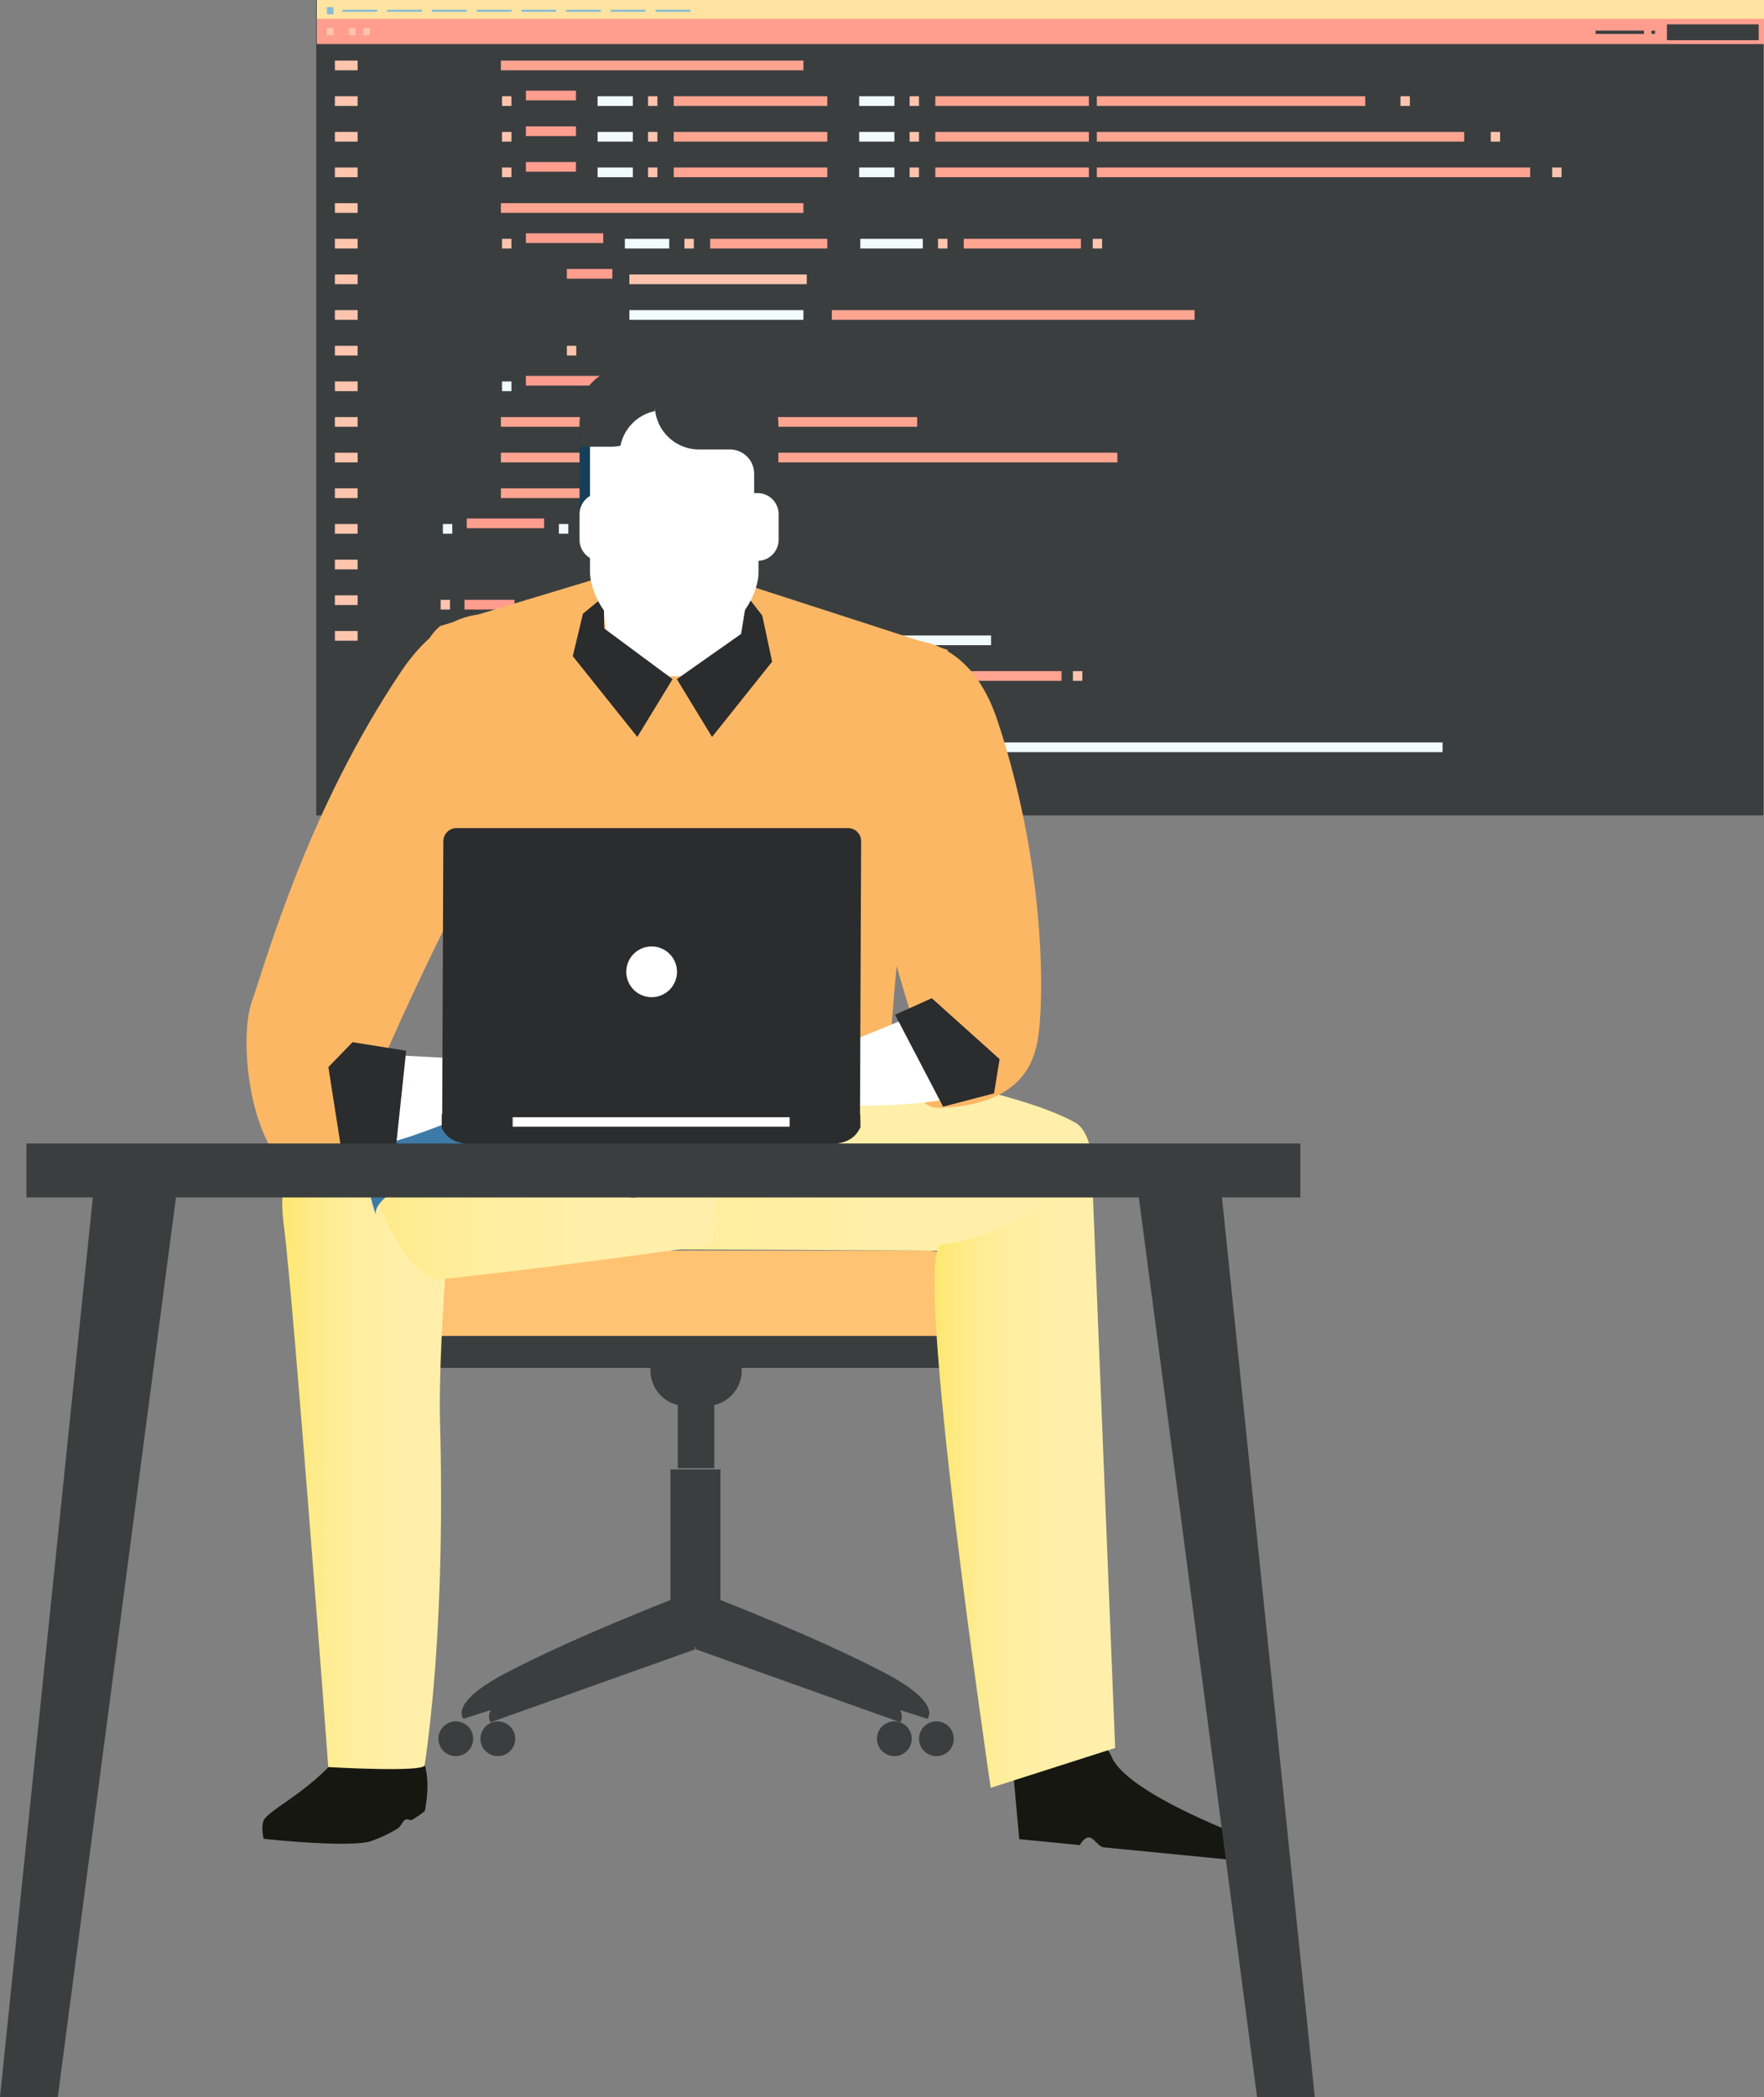 <svg xmlns="http://www.w3.org/2000/svg" xmlns:xlink="http://www.w3.org/1999/xlink" viewBox="0 0 358.3 425.81"><rect x="0" y="0" width="358.3" height="425.81" fill="#808080" stroke="none"/><defs><style>.cls-1{fill:#3b3e3f;}.cls-2{fill:#fee4a0;}.cls-3{fill:#86bbd8;}.cls-4{fill:#ff9e8f;}.cls-5{fill:#ffc4ad;}.cls-6,.cls-7,.cls-8,.cls-9{fill:none;stroke-miterlimit:10;stroke-width:1.97px;}.cls-6{stroke:#ffa491;}.cls-7{stroke:#ff9d8f;}.cls-8{stroke:#f1fafc;}.cls-9{stroke:#ffc4ad;}.cls-10{fill:#ffc371;}.cls-11{fill:url(#linear-gradient);}.cls-12{fill:#fcb765;}.cls-13{fill:#fff;}.cls-14{fill:#2a2c2d;}.cls-15{fill:#163f59;}.cls-16{fill:#161711;}.cls-17{fill:url(#linear-gradient-2);}.cls-18{fill:url(#linear-gradient-3);}.cls-19{fill:url(#linear-gradient-4);}.cls-20{fill:#3d7aa8;}</style><linearGradient id="linear-gradient" x1="97.61" y1="233.06" x2="221.83" y2="233.06" gradientUnits="userSpaceOnUse"><stop offset="0" stop-color="#fee870"/><stop offset="0.08" stop-color="#fee97c"/><stop offset="0.24" stop-color="#ffec91"/><stop offset="0.43" stop-color="#ffeea0"/><stop offset="0.65" stop-color="#ffefa8"/><stop offset="1" stop-color="#ffefab"/></linearGradient><linearGradient id="linear-gradient-2" x1="57.3" y1="293.7" x2="92.82" y2="293.7" xlink:href="#linear-gradient"/><linearGradient id="linear-gradient-3" x1="189.82" y1="298.46" x2="226.48" y2="298.46" xlink:href="#linear-gradient"/><linearGradient id="linear-gradient-4" x1="62.16" y1="235.85" x2="147.37" y2="235.85" xlink:href="#linear-gradient"/></defs><title>back-end</title><g id="Layer_2" data-name="Layer 2"><g id="_3" data-name="3"><rect class="cls-1" x="64.23" y="0.04" width="293.95" height="165.53"/><rect class="cls-2" x="64.35" width="293.95" height="4.29"/><rect class="cls-3" x="69.55" y="1.98" width="7.07" height="0.41"/><rect class="cls-3" x="78.64" y="1.98" width="7.07" height="0.41"/><rect class="cls-3" x="87.72" y="1.98" width="7.08" height="0.41"/><rect class="cls-3" x="96.81" y="1.98" width="7.08" height="0.41"/><rect class="cls-3" x="105.89" y="1.98" width="7.08" height="0.41"/><rect class="cls-3" x="114.98" y="1.98" width="7.08" height="0.41"/><rect class="cls-3" x="124.06" y="1.98" width="7.08" height="0.41"/><rect class="cls-3" x="133.15" y="1.98" width="7.08" height="0.41"/><rect class="cls-3" x="66.41" y="1.45" width="1.33" height="1.45"/><rect class="cls-4" x="64.35" y="3.82" width="293.95" height="5.13"/><rect class="cls-1" x="338.58" y="4.94" width="18.65" height="3.23"/><rect class="cls-1" x="335.44" y="6.22" width="0.73" height="0.66"/><rect class="cls-1" x="324.1" y="6.22" width="9.82" height="0.67"/><rect class="cls-5" x="70.88" y="5.7" width="1.33" height="1.45"/><rect class="cls-5" x="66.41" y="5.7" width="1.33" height="1.45"/><rect class="cls-5" x="73.8" y="5.7" width="1.33" height="1.45"/><line class="cls-6" x1="101.74" y1="13.29" x2="163.19" y2="13.29"/><line class="cls-7" x1="106.82" y1="19.4" x2="116.99" y2="19.4"/><line class="cls-7" x1="106.82" y1="26.64" x2="116.99" y2="26.64"/><line class="cls-7" x1="106.82" y1="33.88" x2="116.99" y2="33.88"/><line class="cls-6" x1="136.85" y1="20.53" x2="168.04" y2="20.53"/><line class="cls-6" x1="136.85" y1="27.77" x2="168.04" y2="27.77"/><line class="cls-6" x1="136.85" y1="35" x2="168.04" y2="35"/><line class="cls-8" x1="121.38" y1="20.53" x2="128.54" y2="20.53"/><line class="cls-8" x1="121.38" y1="27.77" x2="128.54" y2="27.77"/><line class="cls-8" x1="121.38" y1="35" x2="128.54" y2="35"/><line class="cls-9" x1="131.63" y1="20.53" x2="133.53" y2="20.53"/><line class="cls-9" x1="131.63" y1="27.77" x2="133.53" y2="27.77"/><line class="cls-9" x1="131.63" y1="35" x2="133.53" y2="35"/><line class="cls-9" x1="101.97" y1="20.53" x2="103.88" y2="20.53"/><line class="cls-9" x1="101.97" y1="27.77" x2="103.88" y2="27.77"/><line class="cls-9" x1="101.97" y1="35" x2="103.88" y2="35"/><line class="cls-7" x1="106.82" y1="48.36" x2="122.53" y2="48.36"/><line class="cls-6" x1="144.25" y1="49.48" x2="168.04" y2="49.48"/><line class="cls-8" x1="126.92" y1="49.48" x2="135.93" y2="49.48"/><line class="cls-9" x1="139.02" y1="49.48" x2="140.93" y2="49.48"/><line class="cls-6" x1="168.96" y1="63.96" x2="242.65" y2="63.96"/><line class="cls-8" x1="127.84" y1="63.96" x2="163.19" y2="63.96"/><line class="cls-6" x1="195.76" y1="49.48" x2="219.55" y2="49.48"/><line class="cls-8" x1="174.74" y1="49.48" x2="187.44" y2="49.48"/><line class="cls-9" x1="190.53" y1="49.48" x2="192.44" y2="49.48"/><line class="cls-9" x1="221.95" y1="49.48" x2="223.85" y2="49.48"/><line class="cls-9" x1="101.97" y1="49.48" x2="103.88" y2="49.48"/><line class="cls-7" x1="106.82" y1="77.31" x2="122.53" y2="77.31"/><line class="cls-8" x1="101.97" y1="78.44" x2="103.88" y2="78.44"/><line class="cls-8" x1="125.54" y1="78.44" x2="127.44" y2="78.44"/><line class="cls-7" x1="94.81" y1="106.27" x2="110.52" y2="106.27"/><line class="cls-8" x1="89.96" y1="107.39" x2="91.87" y2="107.39"/><line class="cls-8" x1="113.52" y1="107.39" x2="115.43" y2="107.39"/><line class="cls-9" x1="115.14" y1="71.2" x2="117.05" y2="71.2"/><line class="cls-7" x1="115.14" y1="55.6" x2="124.38" y2="55.6"/><line class="cls-9" x1="127.84" y1="56.72" x2="163.87" y2="56.72"/><line class="cls-6" x1="189.98" y1="20.53" x2="221.17" y2="20.53"/><line class="cls-6" x1="189.98" y1="27.77" x2="221.17" y2="27.77"/><line class="cls-6" x1="189.98" y1="35" x2="221.17" y2="35"/><line class="cls-6" x1="222.79" y1="20.53" x2="277.3" y2="20.53"/><line class="cls-6" x1="222.79" y1="27.77" x2="297.4" y2="27.77"/><line class="cls-6" x1="222.79" y1="35" x2="310.8" y2="35"/><line class="cls-8" x1="174.51" y1="20.53" x2="181.67" y2="20.53"/><line class="cls-8" x1="174.51" y1="27.77" x2="181.67" y2="27.77"/><line class="cls-8" x1="174.51" y1="35" x2="181.67" y2="35"/><line class="cls-9" x1="184.76" y1="20.53" x2="186.66" y2="20.53"/><line class="cls-9" x1="184.76" y1="27.77" x2="186.66" y2="27.77"/><line class="cls-9" x1="184.76" y1="35" x2="186.66" y2="35"/><line class="cls-9" x1="284.46" y1="20.53" x2="286.37" y2="20.53"/><line class="cls-9" x1="302.8" y1="27.77" x2="304.7" y2="27.77"/><line class="cls-9" x1="315.27" y1="35" x2="317.18" y2="35"/><line class="cls-6" x1="101.74" y1="42.24" x2="163.19" y2="42.24"/><line class="cls-7" x1="94.35" y1="122.78" x2="104.51" y2="122.78"/><line class="cls-7" x1="118.14" y1="137.26" x2="128.31" y2="137.26"/><line class="cls-6" x1="148.17" y1="137.26" x2="215.62" y2="137.26"/><line class="cls-8" x1="102.44" y1="130.02" x2="201.3" y2="130.02"/><line class="cls-8" x1="132.7" y1="137.26" x2="139.86" y2="137.26"/><line class="cls-9" x1="142.95" y1="137.26" x2="144.85" y2="137.26"/><line class="cls-9" x1="89.5" y1="122.78" x2="91.4" y2="122.78"/><line class="cls-9" x1="106.82" y1="122.78" x2="108.73" y2="122.78"/><line class="cls-7" x1="131.77" y1="144.5" x2="136.39" y2="144.5"/><line class="cls-9" x1="126.92" y1="144.5" x2="128.83" y2="144.5"/><line class="cls-9" x1="138.7" y1="144.5" x2="140.61" y2="144.5"/><line class="cls-7" x1="144.71" y1="158.98" x2="149.33" y2="158.98"/><line class="cls-9" x1="139.86" y1="158.98" x2="141.76" y2="158.98"/><line class="cls-9" x1="151.64" y1="158.98" x2="153.54" y2="158.98"/><line class="cls-9" x1="113.29" y1="137.26" x2="115.2" y2="137.26"/><line class="cls-8" x1="140.09" y1="151.74" x2="293.01" y2="151.74"/><line class="cls-9" x1="217.93" y1="137.26" x2="219.84" y2="137.26"/><line class="cls-6" x1="101.74" y1="85.67" x2="186.29" y2="85.67"/><line class="cls-6" x1="101.74" y1="92.91" x2="226.95" y2="92.91"/><line class="cls-6" x1="101.74" y1="100.15" x2="144.25" y2="100.15"/><line class="cls-9" x1="68.02" y1="13.29" x2="72.64" y2="13.29"/><line class="cls-9" x1="68.02" y1="20.53" x2="72.64" y2="20.53"/><line class="cls-9" x1="68.02" y1="27.77" x2="72.64" y2="27.77"/><line class="cls-9" x1="68.02" y1="35" x2="72.64" y2="35"/><line class="cls-9" x1="68.02" y1="42.24" x2="72.64" y2="42.24"/><line class="cls-9" x1="68.02" y1="49.48" x2="72.64" y2="49.48"/><line class="cls-9" x1="68.02" y1="56.72" x2="72.64" y2="56.72"/><line class="cls-9" x1="68.02" y1="63.96" x2="72.64" y2="63.96"/><line class="cls-9" x1="68.02" y1="71.2" x2="72.64" y2="71.2"/><line class="cls-9" x1="68.02" y1="78.44" x2="72.64" y2="78.44"/><line class="cls-9" x1="68.02" y1="85.67" x2="72.64" y2="85.67"/><line class="cls-9" x1="68.02" y1="92.91" x2="72.64" y2="92.91"/><line class="cls-9" x1="68.02" y1="100.15" x2="72.64" y2="100.15"/><line class="cls-9" x1="68.02" y1="107.39" x2="72.64" y2="107.39"/><line class="cls-9" x1="68.02" y1="114.63" x2="72.64" y2="114.63"/><line class="cls-9" x1="68.02" y1="121.87" x2="72.64" y2="121.87"/><line class="cls-9" x1="68.02" y1="129.11" x2="72.64" y2="129.11"/><path class="cls-1" d="M145.57,324.6l-5.79,8.81L188.35,349s3.24-3.1-8.68-9.33C165.8,332.38,145.57,324.6,145.57,324.6Z"/><path class="cls-1" d="M136.94,324.6l5.78,8.81L94.16,349s-3.24-3.1,8.67-9.33C116.71,332.38,136.94,324.6,136.94,324.6Z"/><rect class="cls-1" x="136.18" y="298.37" width="10.15" height="36.13"/><path class="cls-1" d="M146.22,326.45l-4.95,8.42,41.57,14.84s2.77-3-7.42-8.9C163.54,333.88,146.22,326.45,146.22,326.45Z"/><path class="cls-1" d="M136.29,326.45l5,8.42L99.67,349.71s-2.78-3,7.42-8.9C119,333.88,136.29,326.45,136.29,326.45Z"/><path class="cls-1" d="M178.13,353.05a3.53,3.53,0,1,0,3.53-3.52A3.53,3.53,0,0,0,178.13,353.05Z"/><path class="cls-1" d="M97.59,353.05a3.53,3.53,0,1,0,3.52-3.52A3.53,3.53,0,0,0,97.59,353.05Z"/><path class="cls-1" d="M186.67,353.05a3.53,3.53,0,1,0,3.52-3.52A3.53,3.53,0,0,0,186.67,353.05Z"/><path class="cls-1" d="M89.05,353.05a3.53,3.53,0,1,0,3.53-3.52A3.53,3.53,0,0,0,89.05,353.05Z"/><rect class="cls-1" x="137.67" y="285.13" width="7.42" height="12.99"/><path class="cls-1" d="M132.11,278.26a7.24,7.24,0,0,0,7.23,7.24h4.09a7.24,7.24,0,0,0,7.23-7.24h0a7.23,7.23,0,0,0-7.23-7.23h-4.09a7.23,7.23,0,0,0-7.23,7.23Z"/><path class="cls-10" d="M86.22,271.64c-.18-.85-.28-6.19-.28-7.11,0-5.84,3.77-10.58,8.44-10.58h94c4.66,0,8.44,4.74,8.44,10.58,0,.92-.1,6.26-.28,7.11Z"/><path class="cls-1" d="M197.7,274.51c0,1.79-1,3.24-2.34,3.24h-108c-1.29,0-2.34-1.45-2.34-3.24h0c0-1.79,1.05-3.24,2.34-3.24h108c1.29,0,2.34,1.45,2.34,3.24Z"/><path class="cls-11" d="M123.27,253.66s60.46.13,83.8.48c16.15.25,17.62-22.77,11.25-26.24C199,217.38,138.65,212,138.65,212l-41,37.69S99.91,249.6,123.27,253.66Z"/><path class="cls-12" d="M180.28,130.28s15.54-4.34,22.31,16c10.38,31.15,9.46,59.72,8,65.81-.67,2.8-2.67,12.48-20,12.85-7.05.15-4.23-14.94-4.23-14.94a328.37,328.37,0,0,1-9.33-34.5C172.21,153.77,180.28,130.28,180.28,130.28Z"/><path class="cls-12" d="M192.58,132l-39.87-12.9-30.18-2-33.07,10s-10.82,7.46-.77,31.43,6.18,61.52,6.18,61.52l85.3,2.74a692.83,692.83,0,0,1,7.27-69.45C188.7,145.61,188.86,136.49,192.58,132Z"/><path class="cls-13" d="M151,128.54c-.59,4.61-4.36,8.61-8.32,8.79H131.43c-4-.18-7.73-4.18-8.32-8.79q-1.38-11.4-2.77-22.81c-.61-4.55,2.09-13.71,8.09-16.41a21.48,21.48,0,0,1,17.25,0c6,2.7,8.71,11.86,8.1,16.41Q152.39,117.13,151,128.54Z"/><polygon class="cls-14" points="136.61 137.9 129.45 149.64 116.34 133.24 118.41 124.61 122.66 121.12 122.72 127.61 136.61 137.9"/><polygon class="cls-14" points="137.48 137.9 144.63 149.64 156.83 134.36 154.83 125 151.77 121.05 150.53 128.72 137.48 137.9"/><path class="cls-15" d="M135.35,74.85a9,9,0,0,0-7.54,4.08h-3.09a7,7,0,0,0-7,7v17.26h4.91v-7a4.92,4.92,0,0,1,4.92-4.92h1.33a9,9,0,0,0,9-9V74.85Z"/><path class="cls-13" d="M126.64,109.6a4.27,4.27,0,0,1-4.28,4.28H122a4.27,4.27,0,0,1-4.28-4.28v-5.19a4.28,4.28,0,0,1,4.28-4.28h.35a4.29,4.29,0,0,1,3.92,2.55"/><path class="cls-1" d="M131.52,81.71V74.85h14.81a9,9,0,0,1,9,9v6.85H140.54A9,9,0,0,1,131.52,81.71Z"/><path class="cls-13" d="M154.08,116.16c0,3.59-2.76,9.66-7.3,11.58a26.26,26.26,0,0,1-19.64,0c-4.55-1.92-7.28-8-7.3-11.58V85.63c0-3.61,3.57-6.64,8-6.72h18.2c4.44.08,8,3.11,8,6.72Z"/><path class="cls-1" d="M140.46,74.85A9,9,0,0,1,148,78.93h3.1a7,7,0,0,1,7,7v17.26h-4.92v-7a4.92,4.92,0,0,0-4.92-4.92H142a9,9,0,0,1-9-9V74.85Z"/><path class="cls-13" d="M149.24,104.4a4.28,4.28,0,0,1,4.28-4.27h.36a4.27,4.27,0,0,1,4.27,4.27v5.2a4.28,4.28,0,0,1-4.27,4.28h-.36a4.29,4.29,0,0,1-3.92-2.55"/><path class="cls-1" d="M133,83.48a8.71,8.71,0,0,0,.18-1.77V74.85h-6.39a9,9,0,0,0-9,9v6.85h6.39a9.44,9.44,0,0,0,1.85-.19A9,9,0,0,1,133,83.48Z"/><path class="cls-16" d="M53.79,369.27c-.93,1.13-.25,4.1-.25,4.1s16.27,1.81,21.51.58a27.82,27.82,0,0,0,5.83-2.73c.37-.21,1-1.46,1.36-1.67.66-.39,1,.26,1.56-.09a19.62,19.62,0,0,0,2.49-1.72c1.43-7.46-.48-10.47-.48-10.47s-13.86-4.61-16.45-1.4C63.25,363.43,55.83,366.8,53.79,369.27Z"/><path class="cls-16" d="M205.91,361.15l1.12,12.3,12.31,1.2s.86-1.64,1.89-1.54,1.85,1.91,3,2l6.61.65,24.7,2.42s.81-2.49.22-3.43a12.16,12.16,0,0,0-3.63-2c-6.18-2.4-23.84-9.76-26.4-16.15C222.64,348.86,205.91,361.15,205.91,361.15Z"/><path class="cls-13" d="M187.29,205.5l-41.62,17s29.53,4.21,48,.45C206.13,220.4,187.86,205,187.29,205.5Z"/><path class="cls-17" d="M92.82,231.4s-4,38-3.43,58.09c.43,15.15.48,44.2-3.13,68.95-.22,1.51-19.58.37-19.58.37s-7-94.21-9-109.73S61.6,222.37,92.82,231.4Z"/><path class="cls-18" d="M214.58,240.56s-6.24,9.85-23.35,12.18c-6.18.84,10,110.28,10,110.28l25.28-8.09-4.88-121Z"/><path class="cls-19" d="M144.83,252.74s-33,4.71-55.11,7c-8.08.84-15.09-21.8-16-22.78-5.91-6.18-11.74-5.4-11.53-5.62,4.78-5.17,29.53-10,55.39-16s29.81-2.25,29.81-2.25Z"/><path class="cls-20" d="M117.56,215.34c-25.86,6.07-50.61,10.86-55.39,16-.21.22,5.62-.56,11.53,5.62.25.27,1.74,7.53,2.81,10.13-4.22-7.6,56.56-29,69.7-34.57C143.76,211.77,136.61,210.87,117.56,215.34Z"/><path class="cls-12" d="M107.73,127.48s-13.28-10.41-26.28,8.91c-19,28.31-27.31,58.42-30.34,67.14-2.32,6.68-1,25.58,6.75,33.37,1.87,1.87,13.12.37,13.12.37l7.38-5.1-3.09-5.95-.17-4.69s9.44-22.78,21-44.31S107.73,127.48,107.73,127.48Z"/><path class="cls-13" d="M75.26,214l43.13,2.25s-41.55,19.06-42.91,15.78C67.69,213.45,75.26,214,75.26,214Z"/><path class="cls-5" d="M99,212.71c2.52-1.21,2.3-1.23,2.3-1.23a10.3,10.3,0,0,0,5.63,3.25c1.66.26,7,.32,7,.32l7.94.2,3.69-.21a6.82,6.82,0,0,1,2.63.08c1.61,1,.23,1.86.23,1.86l-14.23,2,13.68,1.69s1.71.51,1.8,1.44-.5.84-.5.84l-15.89,1.7,7,1.66s1.67.54,1.8,1.44.2,1.25.2,1.25l-14.61-1.43S96.47,213.93,99,212.71Z"/><path class="cls-5" d="M114.77,221.51l9.56,1.75a7.82,7.82,0,0,1,3.15.86,1.28,1.28,0,0,1,.46,1.78l-14.66-1.23Z"/><path class="cls-14" d="M174.73,229a.26.26,0,0,1,.05-.09l-.05-2.72h-85V229a.12.12,0,0,0,0,.09l.29.5c1.45,2.36,4,2.78,7,2.78h70.36c3,0,5.57-.42,7-2.78Z"/><rect class="cls-13" x="104.13" y="226.86" width="56.27" height="1.92"/><path class="cls-14" d="M174.68,226.52l.23-55.71a2.65,2.65,0,0,0-2.65-2.66H92.72a2.67,2.67,0,0,0-2.67,2.66l-.23,55.71Z"/><path class="cls-13" d="M137.51,197.34a5.15,5.15,0,1,1-5.12-5.16A5.16,5.16,0,0,1,137.51,197.34Z"/><polygon class="cls-14" points="69.66 235.58 66.7 216.68 71.61 211.62 82.5 213.36 80.28 234.29 69.66 235.58"/><polygon class="cls-14" points="201.91 222.01 203.04 215.06 189.26 202.69 181.81 206.05 191.56 224.71 201.91 222.01"/><polygon class="cls-1" points="11.74 425.81 0 425.81 19.36 238.28 36.38 238.28 11.74 425.81"/><polygon class="cls-1" points="255.33 425.81 267.06 425.81 247.7 238.28 230.68 238.28 255.33 425.81"/><rect class="cls-1" x="128.13" y="232.19" width="136" height="10.96"/><rect class="cls-1" x="5.37" y="232.19" width="123.8" height="10.96"/></g></g></svg>